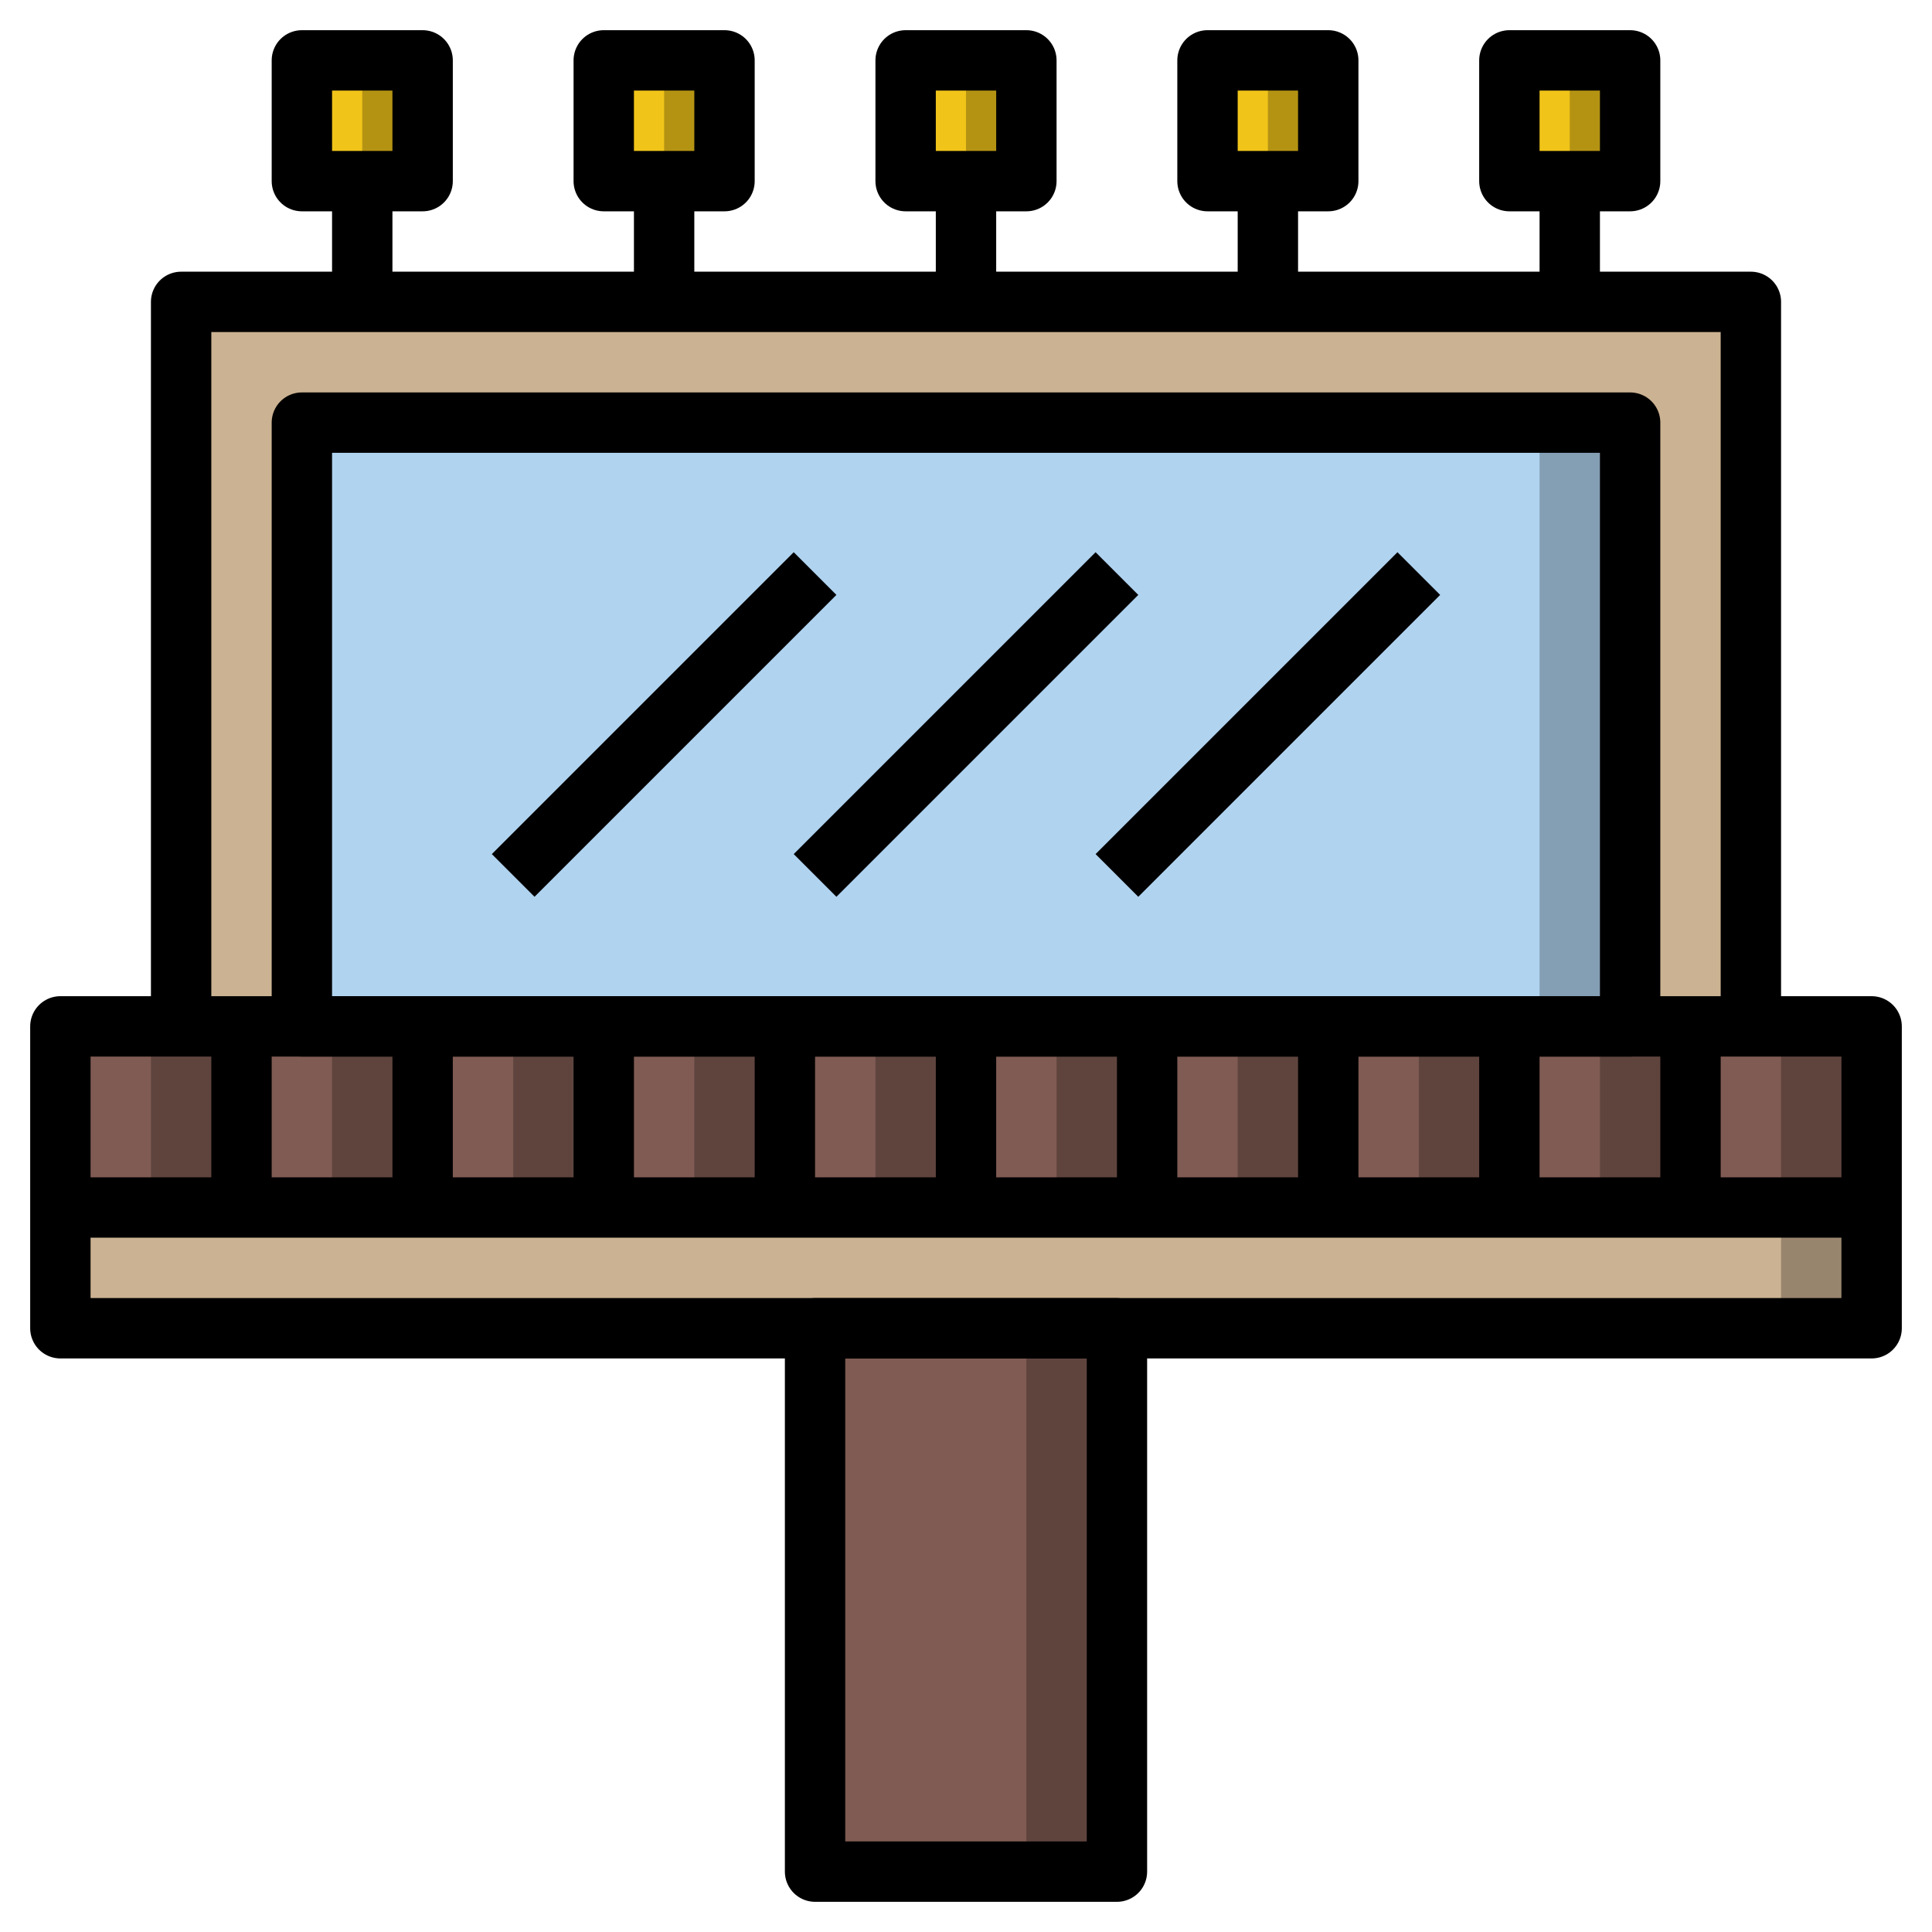 <?xml version="1.0" ?>
<!-- Скачано с сайта svg4.ru / Downloaded from svg4.ru -->
<svg width="800px" height="800px" viewBox="0 0 64 64" xmlns="http://www.w3.org/2000/svg">
<defs>
<style>.cls-1{fill:#b49313;}.cls-2{fill:#f0c419;}.cls-3{fill:#cbb292;}.cls-4{fill:#849eb4;}.cls-5{fill:#b0d3f0;}.cls-6{fill:#5f443e;}.cls-7{fill:#7f5b53;}.cls-8{fill:#98856e;}.cls-9{fill:none;stroke:#000000;stroke-linejoin:round;stroke-width:2px;}</style>
</defs>
<title/>
<g data-name="Layer 8" id="Layer_8">
<rect class="cls-1" height="4" width="4" x="50" y="2"/>
<rect class="cls-2" height="4" width="2" x="50" y="2"/>
<rect class="cls-1" height="4" width="4" x="40" y="2"/>
<rect class="cls-2" height="4" width="2" x="40" y="2"/>
<rect class="cls-1" height="4" width="4" x="30" y="2"/>
<rect class="cls-2" height="4" width="2" x="30" y="2"/>
<rect class="cls-1" height="4" width="4" x="20" y="2"/>
<rect class="cls-2" height="4" width="2" x="20" y="2"/>
<rect class="cls-1" height="4" width="4" x="10" y="2"/>
<rect class="cls-2" height="4" width="2" x="10" y="2"/>
<rect class="cls-3" height="24" width="52" x="6" y="10"/>
<rect class="cls-4" height="20" width="44" x="10" y="14"/>
<rect class="cls-5" height="20" width="41" x="10" y="14"/>
<rect class="cls-6" height="6" width="6" x="2" y="34"/>
<rect class="cls-7" height="6" width="3" x="2" y="34"/>
<rect class="cls-6" height="6" width="6" x="8" y="34"/>
<rect class="cls-7" height="6" width="3" x="8" y="34"/>
<rect class="cls-6" height="6" width="6" x="14" y="34"/>
<rect class="cls-7" height="6" width="3" x="14" y="34"/>
<rect class="cls-6" height="6" width="6" x="20" y="34"/>
<rect class="cls-7" height="6" width="3" x="20" y="34"/>
<rect class="cls-6" height="6" width="6" x="26" y="34"/>
<rect class="cls-7" height="6" width="3" x="26" y="34"/>
<rect class="cls-6" height="6" width="6" x="32" y="34"/>
<rect class="cls-7" height="6" width="3" x="32" y="34"/>
<rect class="cls-6" height="6" width="6" x="38" y="34"/>
<rect class="cls-7" height="6" width="3" x="38" y="34"/>
<rect class="cls-6" height="6" width="6" x="44" y="34"/>
<rect class="cls-7" height="6" width="3" x="44" y="34"/>
<rect class="cls-6" height="6" width="6" x="50" y="34"/>
<rect class="cls-7" height="6" width="3" x="50" y="34"/>
<rect class="cls-6" height="6" width="6" x="56" y="34"/>
<rect class="cls-7" height="6" width="3" x="56" y="34"/>
<rect class="cls-8" height="4" width="60" x="2" y="40"/>
<rect class="cls-3" height="4" width="57" x="2" y="40"/>
<rect class="cls-6" height="18" width="10" x="27" y="44"/>
<rect class="cls-7" height="18" width="7" x="27" y="44"/>
<polyline class="cls-9" points="6 34 6 10 58 10 58 34"/>
<rect class="cls-9" height="4" width="4" x="10" y="2"/>
<line class="cls-9" x1="12" x2="12" y1="6" y2="10"/>
<rect class="cls-9" height="4" width="4" x="20" y="2"/>
<line class="cls-9" x1="22" x2="22" y1="6" y2="10"/>
<rect class="cls-9" height="4" width="4" x="30" y="2"/>
<line class="cls-9" x1="32" x2="32" y1="6" y2="10"/>
<rect class="cls-9" height="4" width="4" x="40" y="2"/>
<line class="cls-9" x1="42" x2="42" y1="6" y2="10"/>
<rect class="cls-9" height="4" width="4" x="50" y="2"/>
<line class="cls-9" x1="52" x2="52" y1="6" y2="10"/>
<rect class="cls-9" height="10" width="60" x="2" y="34"/>
<line class="cls-9" x1="2" x2="62" y1="40" y2="40"/>
<line class="cls-9" x1="8" x2="8" y1="34" y2="40"/>
<line class="cls-9" x1="14" x2="14" y1="34" y2="40"/>
<line class="cls-9" x1="20" x2="20" y1="34" y2="40"/>
<line class="cls-9" x1="26" x2="26" y1="34" y2="40"/>
<line class="cls-9" x1="32" x2="32" y1="34" y2="40"/>
<line class="cls-9" x1="38" x2="38" y1="34" y2="40"/>
<line class="cls-9" x1="44" x2="44" y1="34" y2="40"/>
<line class="cls-9" x1="50" x2="50" y1="34" y2="40"/>
<line class="cls-9" x1="56" x2="56" y1="34" y2="40"/>
<rect class="cls-9" height="18" width="10" x="27" y="44"/>
<rect class="cls-9" height="20" width="44" x="10" y="14"/>
<line class="cls-9" x1="17" x2="27" y1="29" y2="19"/>
<line class="cls-9" x1="27" x2="37" y1="29" y2="19"/>
<line class="cls-9" x1="37" x2="47" y1="29" y2="19"/>
</g>
</svg>